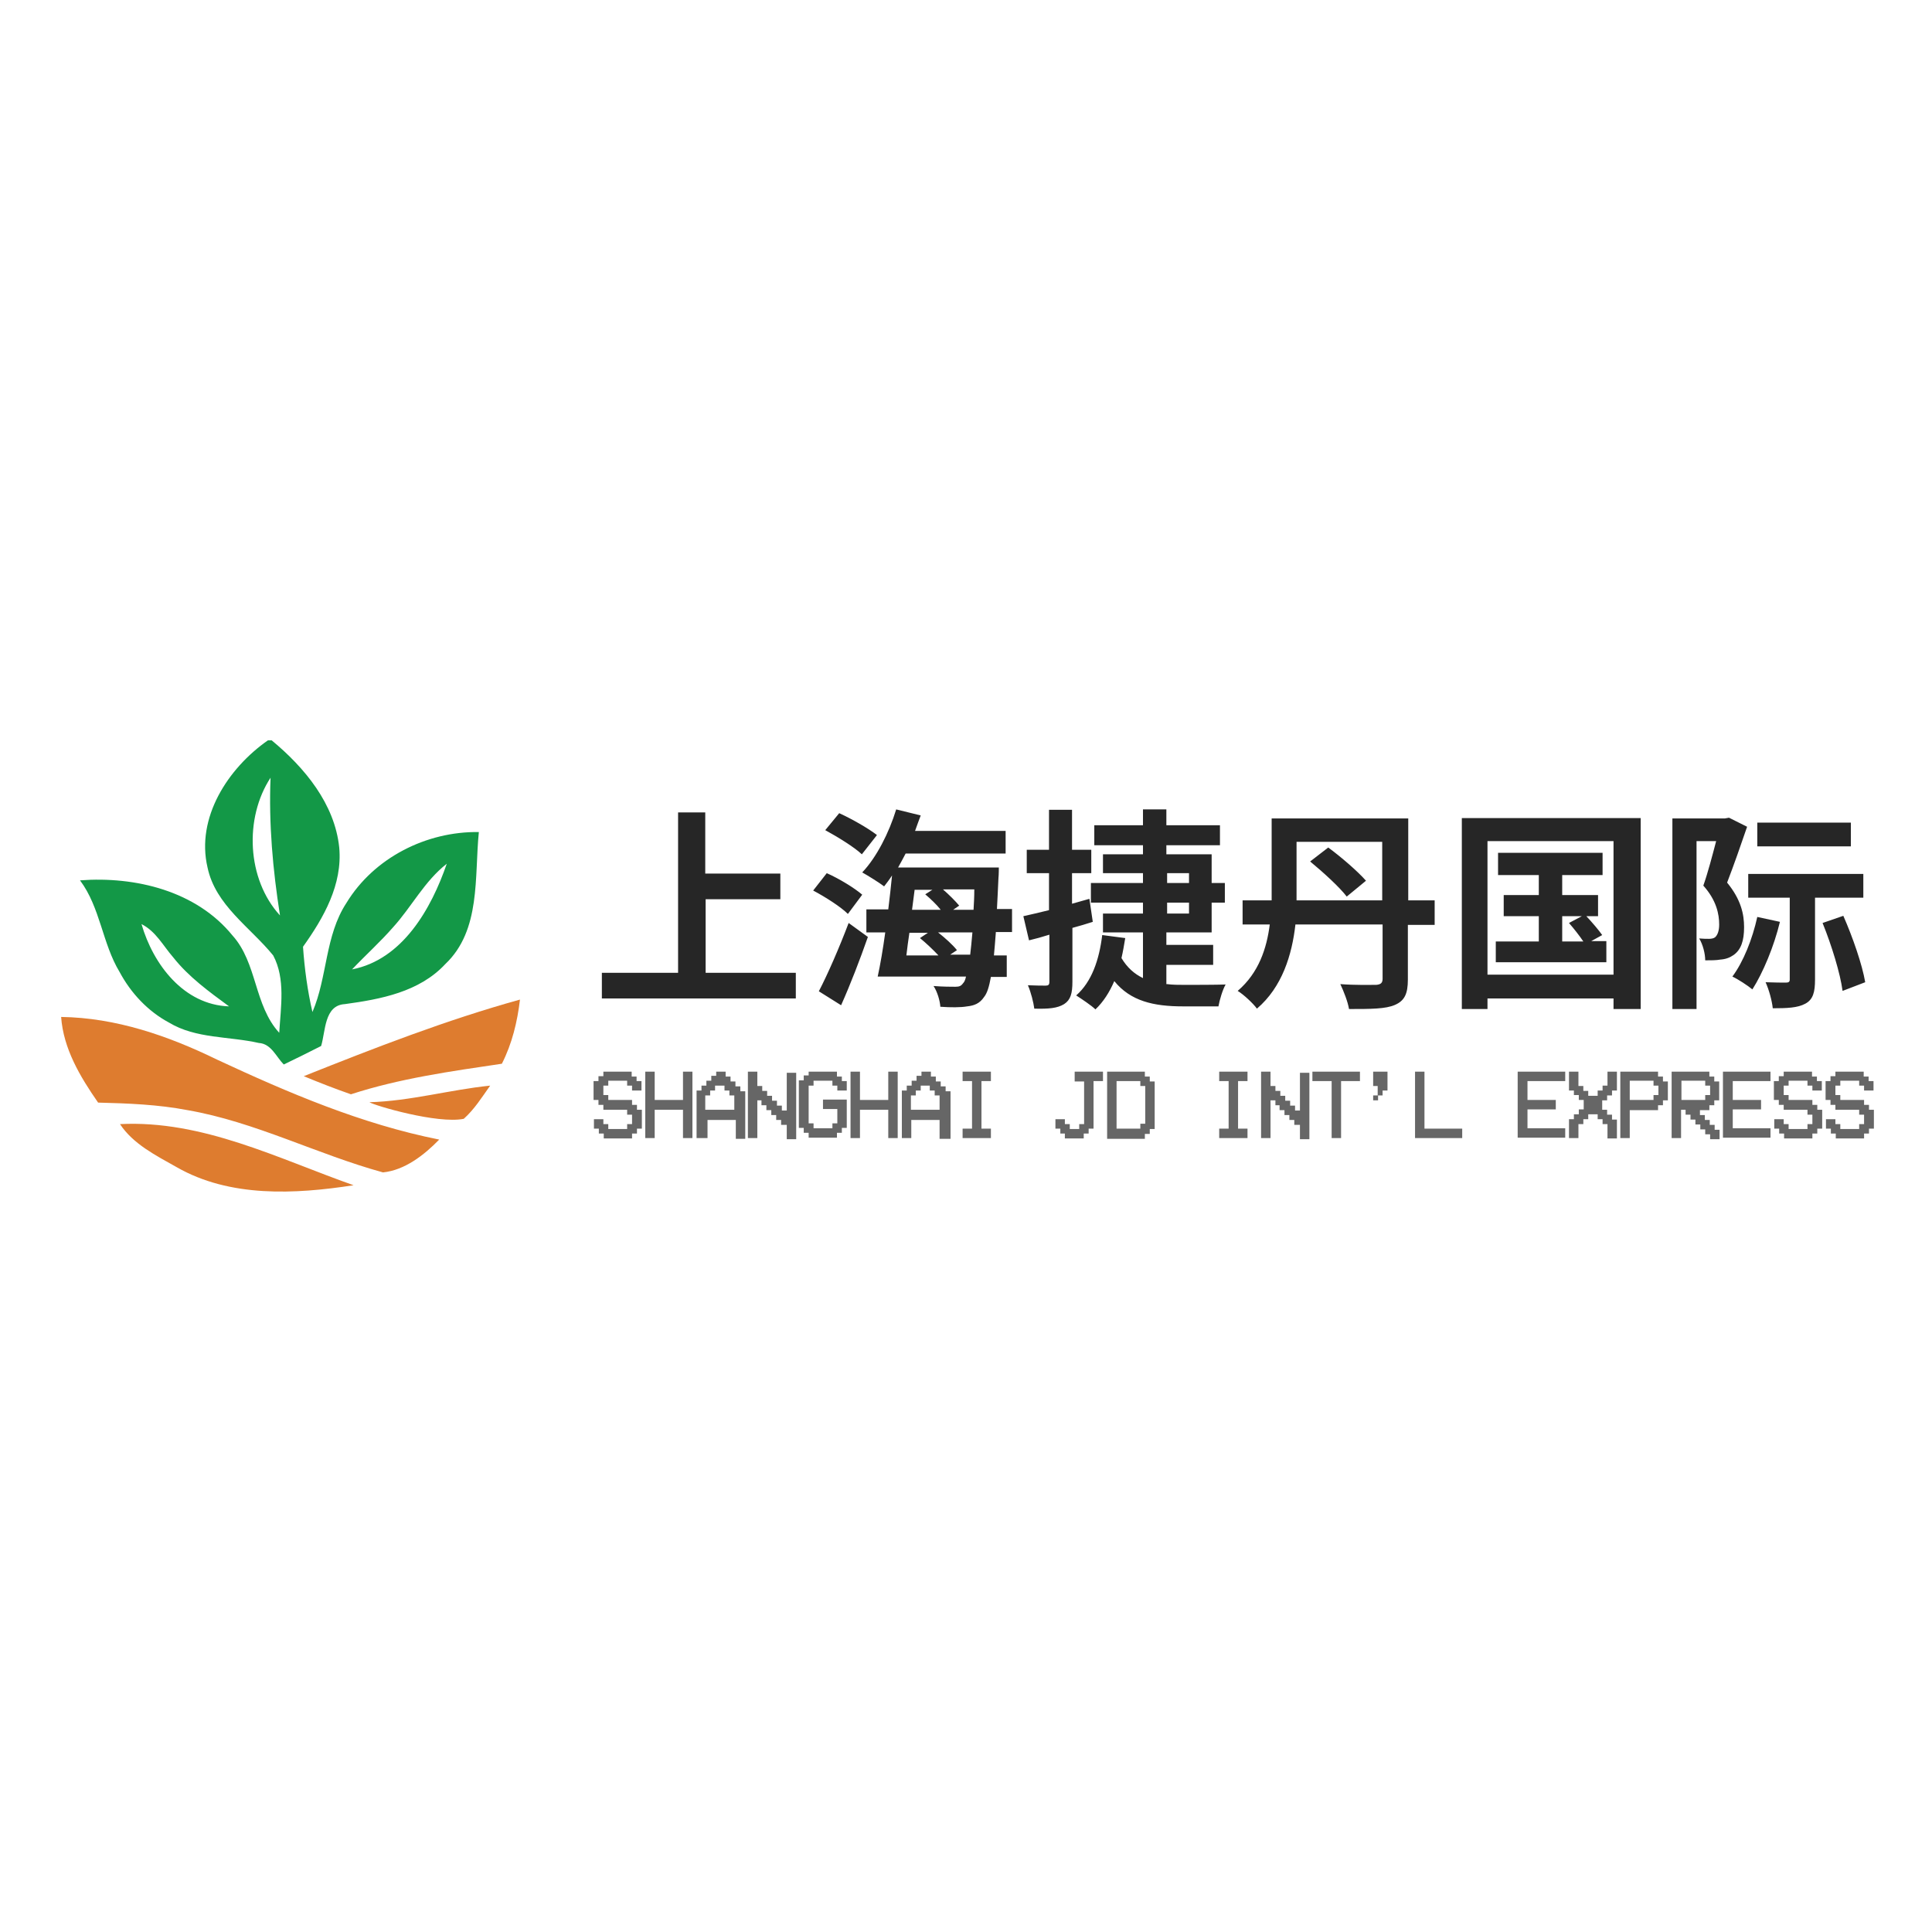 <?xml version="1.0" encoding="utf-8"?>
<!-- Generator: Adobe Illustrator 27.6.1, SVG Export Plug-In . SVG Version: 6.00 Build 0)  -->
<svg version="1.1" id="Layer_1" xmlns="http://www.w3.org/2000/svg" xmlns:xlink="http://www.w3.org/1999/xlink" x="0px" y="0px"
	 viewBox="0 0 512 512" style="enable-background:new 0 0 512 512;" xml:space="preserve">
<style type="text/css">
	.st0{fill:#FFFFFF;}
	.st1{fill:#262626;}
	.st2{fill:#666666;}
	.st3{fill:#139847;}
	.st4{fill:#DE7C2F;}
</style>
<rect class="st0" width="512" height="512"/>
<g>
	<g>
		<path class="st1" d="M210.9,257.8v6.8h-51.4v-6.8h20.2v-42.5h7.2v16.2h19.9v6.8H187v19.5H210.9z M224.7,242.2
			c-1.9-1.9-6-4.5-9.2-6.2l3.6-4.6c3.2,1.4,7.3,3.9,9.4,5.7L224.7,242.2z M217,262.7c2.3-4.4,5.4-11.5,7.9-18.1l5.1,3.7
			c-2.1,6-4.6,12.5-7.1,18.1L217,262.7z M228.4,226.4c-2-1.9-6.4-4.6-9.7-6.4l3.7-4.5c3.3,1.5,7.7,4,10,5.8L228.4,226.4z
			 M263.9,247.2c-0.2,2.3-0.3,4.2-0.5,6h3.4v5.7h-4.2c-0.5,2.7-1,4.3-1.8,5.3c-1.2,1.8-2.7,2.3-4.5,2.5c-1.7,0.3-4.4,0.3-7.1,0.1
			c-0.1-1.6-0.8-4-1.8-5.5c2.5,0.2,4.7,0.2,5.8,0.2c1,0,1.5-0.2,2-0.9c0.3-0.3,0.6-0.8,0.8-1.8h-23.4c0.7-3.2,1.4-7.3,2-11.7h-5V241
			h5.8c0.4-3.1,0.7-6.1,1-9c-0.7,1.1-1.4,2-2.1,2.9c-1.3-1-4.2-2.8-5.8-3.7c3.8-4,7.1-10.5,9-16.7l6.5,1.6c-0.5,1.3-1,2.7-1.5,4.1
			h24v6H240c-0.7,1.3-1.3,2.5-2,3.7h26.7c0,0,0,2-0.1,2.8c-0.1,3-0.3,5.7-0.4,8.2h4v6.1H263.9z M241,247.2c-0.3,2.1-0.6,4.1-0.8,6
			h8.5c-1.4-1.5-3.3-3.3-4.9-4.6l2.1-1.4H241z M242.4,235.7c-0.2,1.8-0.5,3.6-0.7,5.4h7.6c-1.1-1.4-2.7-2.9-4.1-4.1l1.9-1.2H242.4z
			 M257.1,253.1c0.2-1.7,0.4-3.6,0.6-6h-9.1c1.9,1.5,3.9,3.3,5,4.7l-1.8,1.2H257.1z M249.9,235.7c1.6,1.4,3.3,3.1,4.3,4.3l-1.6,1.1
			h5.4c0.1-1.7,0.2-3.4,0.2-5.4H249.9z M289.6,244.3c-1.8,0.6-3.6,1.1-5.4,1.6v14.3c0,3.1-0.5,4.8-2.2,5.9c-1.8,1.1-4.1,1.3-7.9,1.2
			c-0.2-1.6-0.9-4.4-1.7-6.2c2,0.1,4,0.1,4.7,0.1c0.7,0,1-0.2,1-1v-12.5c-1.9,0.6-3.7,1.1-5.4,1.5l-1.5-6.4c1.9-0.4,4.3-1,6.8-1.6
			v-9.8h-5.9v-6.2h5.9v-10.6h6.1v10.6h5.1v6.2h-5.1v8.1l4.6-1.3L289.6,244.3z M309.3,260.8c1.5,0.2,3.1,0.2,4.7,0.2
			c1.8,0,8.5,0,10.8-0.1c-0.8,1.4-1.6,4.1-1.9,5.8h-9.4c-7.8,0-13.9-1.4-18.2-6.7c-1.3,3-2.9,5.5-5,7.5c-1-1-3.7-2.8-5.1-3.7
			c4.1-3.6,6.1-9.4,6.9-16l6.1,0.8c-0.3,1.8-0.6,3.6-1,5.3c1.5,2.5,3.4,4.2,5.7,5.3v-12.1h-10.6v-5h10.6v-2.9h-13.8V234h13.8v-2.6
			h-10.6v-5h10.6V224h-12.9v-5.3h12.9v-4.2h6.2v4.2h14.2v5.3h-14.2v2.4h12v7.6h3.5v5.2h-3.5v7.9h-12v3.3h12.4v5.3h-12.4V260.8z
			 M309.3,234h5.8v-2.6h-5.8V234z M309.3,242.1h5.8v-2.9h-5.8V242.1z M380.1,245.1h-7v14.5c0,3.8-0.9,5.6-3.4,6.7
			c-2.5,1.1-6.4,1.1-12.2,1.1c-0.3-1.9-1.4-4.7-2.3-6.6c3.8,0.3,8.2,0.2,9.5,0.2c1.2-0.1,1.7-0.5,1.7-1.6v-14.4h-23.1
			c-0.9,8-3.5,16.6-10.2,22.3c-1-1.4-3.6-3.8-5.1-4.7c5.6-4.8,7.7-11.3,8.5-17.6h-7.2v-6.4h7.7v-2v-19.7h36.2v21.7h7V245.1z
			 M366.3,238.6v-15.5h-22.7v13.5c0,0.6,0,1.3,0,2H366.3z M352,224.6c3.4,2.5,7.8,6.3,10,8.8l-5.1,4.2c-1.9-2.5-6.3-6.5-9.7-9.3
			L352,224.6z M434.8,216.8v50.6h-7.2v-2.8h-33.4v2.8h-6.8v-50.6H434.8z M427.6,258.3v-35.4h-33.4v35.4H427.6z M425.7,249.5v5.5
			h-29.3v-5.5h11.4v-6.7h-9.3v-5.6h9.3v-5.3H397V226h27.7v5.9H414v5.3h9.5v5.6h-3.1c1.5,1.6,3.3,3.7,4.2,5l-2.9,1.6H425.7z
			 M414,249.5h5.6c-1-1.5-2.5-3.4-3.8-4.9l3.4-1.8H414V249.5z M463,219.1c-1.6,4.7-3.6,10.4-5.3,14.8c3.7,4.5,4.5,8.4,4.5,11.8
			c0,3.6-0.8,6-2.8,7.4c-1,0.7-2.1,1.1-3.5,1.2c-1.1,0.2-2.5,0.2-4,0.2c0-1.7-0.6-4.2-1.6-5.8c1.1,0.1,1.9,0.1,2.6,0.1
			c0.6,0,1.2-0.1,1.6-0.4c0.7-0.6,1.1-1.8,1.1-3.4c0-2.7-0.7-6.4-4.2-10.3c1.2-3.4,2.4-8,3.4-11.8h-5.2v44.5h-6.4v-50.5h13.9
			l1.1-0.2L463,219.1z M471.7,244.3c-1.6,6.6-4.5,13.5-7.3,17.9c-1.2-1-3.8-2.7-5.3-3.4c2.9-3.9,5.3-9.9,6.6-15.8L471.7,244.3z
			 M481,237.8v21.8c0,3.3-0.5,5.3-2.6,6.4c-2,1.1-4.9,1.2-8.6,1.2c-0.2-2-1-4.9-1.9-6.9c2.3,0.1,4.6,0.1,5.4,0.1c0.7,0,1-0.2,1-0.8
			v-21.7h-11v-6.3h30.5v6.3H481z M490.5,224.3h-24.8v-6.3h24.8V224.3z M488.5,242.7c2.5,5.7,5,12.9,5.8,17.6l-6,2.3
			c-0.6-4.6-2.9-12.1-5.3-18L488.5,242.7z"/>
		<path class="st2" d="M168.7,286.5h1.3v2.5h-2.5v-1.3h-1.3v-1.3h-5v1.3h-1.3v2.5h1.3v1.3h6.3v1.3h1.3v1.3h1.3v5h-1.3v1.3h-1.3v1.3
			h-7.5v-1.3h-1.3v-1.3h-1.3v-2.5h2.5v1.3h1.3v1.3h5v-1.3h1.3v-2.5h-1.3v-1.3h-6.3v-1.3h-1.3v-1.3h-1.3v-5h1.3v-1.3h1.3V284h7.5v1.3
			h1.3V286.5z M173.5,294.1v7.5H171V284h2.5v7.5h7.5V284h2.5v17.6H181v-7.5H173.5z M187.1,301.6h-2.5V289h1.3v-1.3h1.3v-1.3h1.3
			v-1.3h1.3V284h2.5v1.3h1.3v1.3h1.3v1.3h1.3v1.3h1.3v12.6h-2.5v-5h-7.5V301.6z M187.1,294.1h7.5v-3.8h-1.3V289h-1.3v-1.3h-2.5v1.3
			h-1.3v1.3h-1.3V294.1z M200.7,291.6v10h-2.5V284h2.5v3.8h1.3v1.3h1.3v1.3h1.3v1.3h1.3v1.3h1.3v1.3h1.3v-10h2.5v17.6h-2.5v-3.8H207
			v-1.3h-1.3v-1.3h-1.3v-1.3h-1.3v-1.3h-1.3v-1.3H200.7z M223.1,286.5h1.3v2.5h-2.5v-1.3h-1.3v-1.3h-5v1.3h-1.3v10h1.3v1.3h5v-1.3
			h1.3v-3.8h-3.8v-2.5h6.3v7.5h-1.3v1.3h-1.3v1.3h-7.5v-1.3H213v-1.3h-1.3v-12.6h1.3v-1.3h1.3V284h7.5v1.3h1.3V286.5z M227.9,294.1
			v7.5h-2.5V284h2.5v7.5h7.5V284h2.5v17.6h-2.5v-7.5H227.9z M241.5,301.6H239V289h1.3v-1.3h1.3v-1.3h1.3v-1.3h1.3V284h2.5v1.3h1.3
			v1.3h1.3v1.3h1.3v1.3h1.3v12.6H249v-5h-7.5V301.6z M241.5,294.1h7.5v-3.8h-1.3V289h-1.3v-1.3H244v1.3h-1.3v1.3h-1.3V294.1z
			 M255.1,301.6v-2.5h2.5v-12.6h-2.5V284h7.5v2.5h-2.5v12.6h2.5v2.5H255.1z M281,299.1h-1.3v-2.5h2.5v1.3h1.3v1.3h2.5v-1.3h1.3
			v-11.3h-2.5V284h7.5v2.5h-2.5v12.6h-1.3v1.3h-1.3v1.3h-5v-1.3H281V299.1z M293.4,301.6V284h10v1.3h1.3v1.3h1.3v12.6h-1.3v1.3h-1.3
			v1.3H293.4z M295.9,286.5v12.6h6.3v-1.3h1.3v-10h-1.3v-1.3H295.9z M323.1,301.6v-2.5h2.5v-12.6h-2.5V284h7.5v2.5h-2.5v12.6h2.5
			v2.5H323.1z M336.7,291.6v10h-2.5V284h2.5v3.8h1.3v1.3h1.3v1.3h1.3v1.3h1.3v1.3h1.3v1.3h1.3v-10h2.5v17.6h-2.5v-3.8H343v-1.3h-1.3
			v-1.3h-1.3v-1.3h-1.3v-1.3H338v-1.3H336.7z M352.8,286.5h-5V284h12.6v2.5h-5v15.1h-2.5V286.5z M365.2,287.8h-1.3V284h3.8v5h-1.3
			v1.3h-1.3V287.8z M363.9,291.6v-1.3h1.3v1.3H363.9z M375,301.6V284h2.5v15.1h10v2.5H375z M414.8,284v2.5h-10v5h7.5v2.5h-7.5v5h10
			v2.5h-12.6V284H414.8z M418.3,297.8v3.8h-2.5v-5h1.3v-1.3h1.3v-1.3h1.3v-2.5h-1.3v-1.3h-1.3V289h-1.3v-5h2.5v3.8h1.3v1.3h1.3v1.3
			h2.5V289h1.3v-1.3h1.3V284h2.5v5h-1.3v1.3h-1.3v1.3h-1.3v2.5h1.3v1.3h1.3v1.3h1.3v5h-2.5v-3.8h-1.3v-1.3h-1.3v-1.3h-2.5v1.3h-1.3
			v1.3H418.3z M431.9,294.1v7.5h-2.5V284h10v1.3h1.3v1.3h1.3v5h-1.3v1.3h-1.3v1.3H431.9z M431.9,286.5v5h6.3v-1.3h1.3v-2.5h-1.3
			v-1.3H431.9z M446.8,294.1h-1.3v7.5H443V284h10v1.3h1.3v1.3h1.3v5h-1.3v1.3h-1.3v1.3h-2.5v1.3h1.3v1.3h1.3v1.3h1.3v1.3h1.3v2.5
			h-2.5v-1.3h-1.3v-1.3h-1.3v-1.3h-1.3v-1.3h-1.3v-1.3h-1.3V294.1z M445.6,286.5v5h6.3v-1.3h1.3v-2.5h-1.3v-1.3H445.6z M469.2,284
			v2.5h-10v5h7.5v2.5h-7.5v5h10v2.5h-12.6V284H469.2z M481.5,286.5h1.3v2.5h-2.5v-1.3H479v-1.3h-5v1.3h-1.3v2.5h1.3v1.3h6.3v1.3h1.3
			v1.3h1.3v5h-1.3v1.3h-1.3v1.3h-7.5v-1.3h-1.3v-1.3h-1.3v-2.5h2.5v1.3h1.3v1.3h5v-1.3h1.3v-2.5H479v-1.3h-6.3v-1.3h-1.3v-1.3h-1.3
			v-5h1.3v-1.3h1.3V284h7.5v1.3h1.3V286.5z M495.2,286.5h1.3v2.5h-2.5v-1.3h-1.3v-1.3h-5v1.3h-1.3v2.5h1.3v1.3h6.3v1.3h1.3v1.3h1.3
			v5h-1.3v1.3h-1.3v1.3h-7.5v-1.3h-1.3v-1.3h-1.3v-2.5h2.5v1.3h1.3v1.3h5v-1.3h1.3v-2.5h-1.3v-1.3h-6.3v-1.3h-1.3v-1.3h-1.3v-5h1.3
			v-1.3h1.3V284h7.5v1.3h1.3V286.5z"/>
	</g>
	<g>
		<path class="st3" d="M71,196.2h1c8.7,7.2,16.7,16.8,17.9,28.4c0.9,9.8-4.1,18.6-9.6,26.3c0.4,5.8,1.2,11.7,2.5,17.3
			c4-9.3,3.3-20.2,9-28.9c7.3-12,21.2-19,35.1-18.8c-1.2,11.9,0.6,26-8.9,35c-6.9,7.4-17.1,9.3-26.6,10.6c-5.5,0.3-5.1,7.2-6.3,11.1
			c-3.3,1.7-6.6,3.3-9.9,4.9c-2-2-3.3-5.5-6.6-5.7c-7.9-1.8-16.7-1.1-23.8-5.4c-5.6-3-10.1-7.8-13.1-13.4
			c-4.6-7.6-5.1-17.1-10.5-24.3c14.7-1.1,30.8,2.8,40.4,14.6c6.6,7.3,5.7,18.5,12.4,25.8c0.4-6.8,1.7-14.3-1.6-20.5
			c-6.1-7.5-15.3-13.3-17.4-23.3C51.9,216.7,60.4,203.6,71,196.2z M74.2,242.6c-1.9-12.1-3-24.3-2.5-36.5
			C64.7,216.8,65.4,233,74.2,242.6z M104.2,245.7c-3.4,3.9-7.3,7.4-10.9,11.2c13.4-2.6,21-16.1,25.1-28
			C112.5,233.5,109.1,240.3,104.2,245.7z M37.5,244.9c3.1,10.7,11.2,21.4,23.2,21.8c-5.3-3.9-10.7-7.8-14.8-13
			C43.2,250.6,41.3,246.8,37.5,244.9z"/>
		<path class="st4" d="M80.5,285.2c18.8-7.5,37.8-14.9,57.3-20.3c-0.7,5.9-2.1,11.7-4.8,17c-13.5,2-27.1,3.9-40,8.1
			C88.7,288.5,84.6,286.9,80.5,285.2z M26,292.2c7.9,0.2,15.9,0.5,23.7,2c17.9,3.1,34.3,11.7,51.8,16.5c5.8-0.6,10.9-4.6,14.9-8.7
			c-20.6-4.1-40-12.4-58.9-21.2c-12.9-6.3-26.8-11.1-41.3-11.3C16.8,277.9,21.2,285.3,26,292.2z M122.9,296.5c2.8-2.5,4.8-5.7,7-8.8
			c-10.7,1.1-21.2,4.1-32,4.4C99.3,293,115.9,297.9,122.9,296.5z M46.8,309.3c14.1,8.1,31.4,7.2,46.9,4.8
			c-20.1-7.1-40-17.3-61.9-16.2C35.3,303.2,41.3,306.2,46.8,309.3z"/>
	</g>
</g>
</svg>
